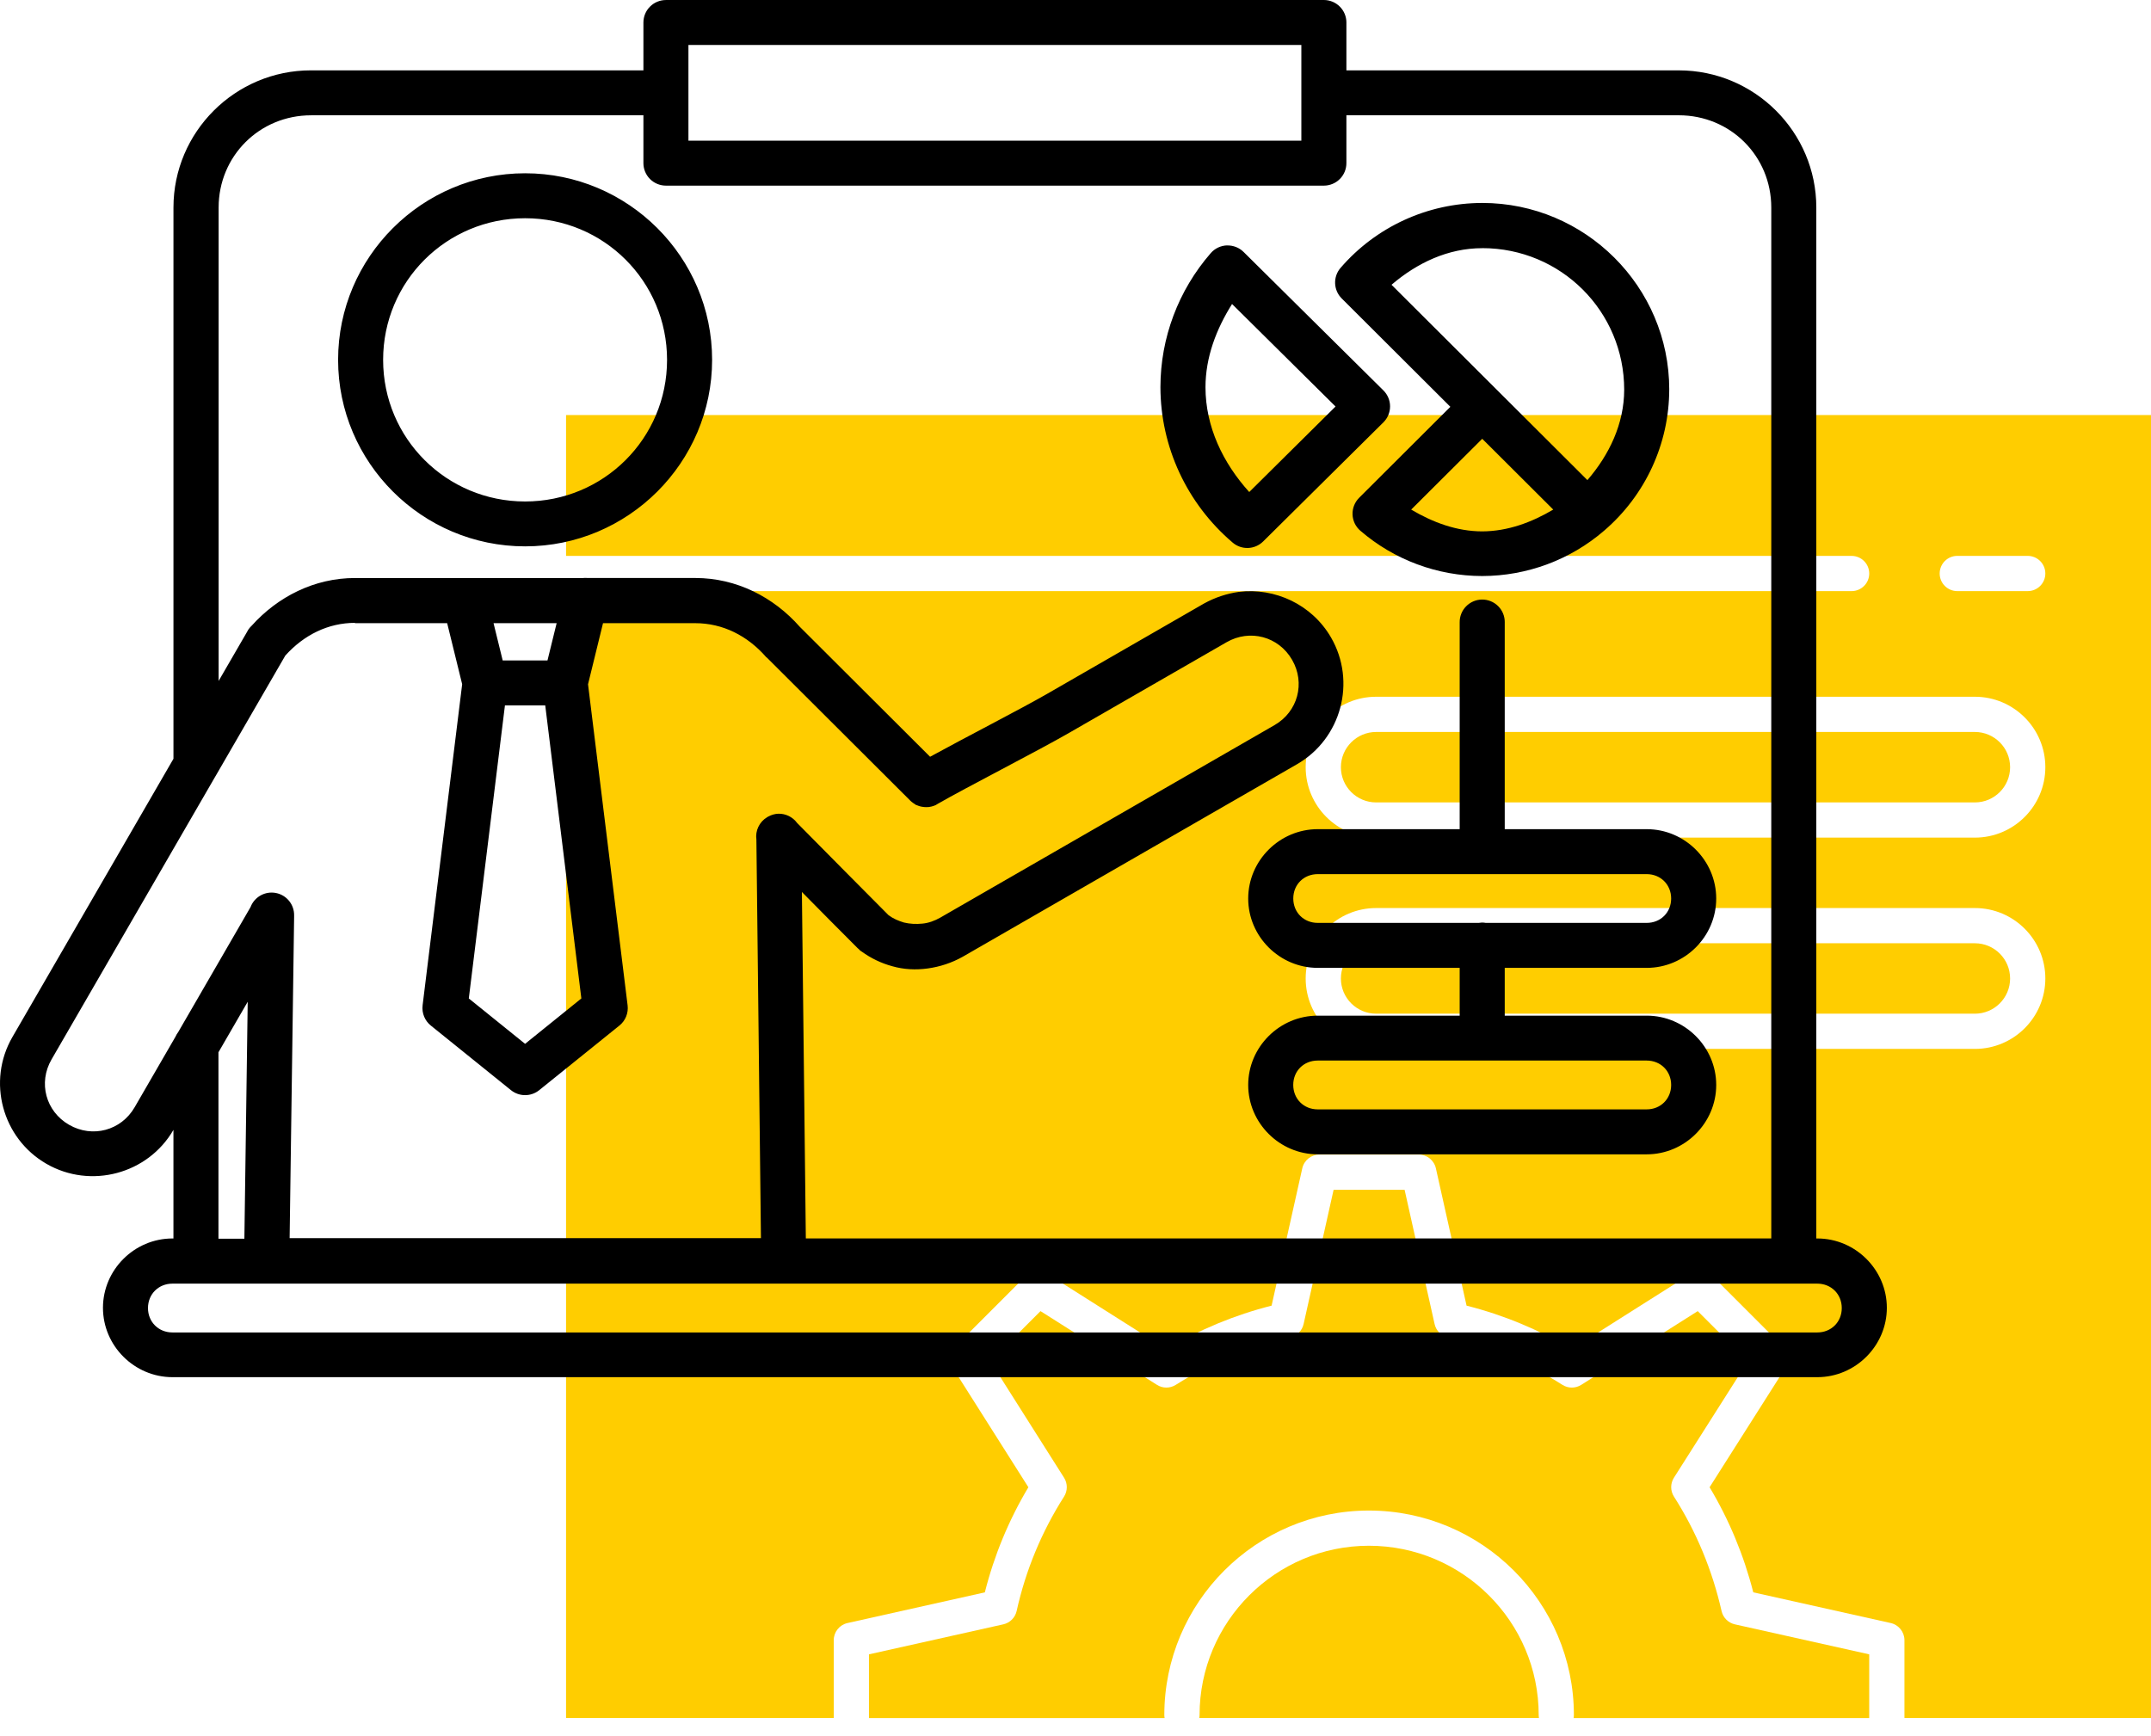 <svg width="114" height="92" viewBox="0 0 114 92" fill="none" xmlns="http://www.w3.org/2000/svg">
<path d="M104.666 42.534H72.933C71.903 42.534 71.066 41.697 71.066 40.667C71.066 39.638 71.903 38.8 72.933 38.8H104.666C105.696 38.8 106.533 39.638 106.533 40.667C106.533 41.697 105.696 42.534 104.666 42.534Z" fill="#FFCD00"/>
<path d="M104.666 53.733H72.933C71.903 53.733 71.066 52.896 71.066 51.867C71.066 50.837 71.903 50 72.933 50H104.666C105.696 50 106.533 50.837 106.533 51.867C106.533 52.896 105.696 53.733 104.666 53.733Z" fill="#FFCD00"/>
<path d="M53.881 85.394C54.36 83.236 55.205 81.196 56.393 79.331C56.587 79.025 56.587 78.636 56.394 78.33L52.486 72.158L55.145 69.499L61.317 73.407C61.621 73.6 62.01 73.601 62.315 73.407C64.199 72.215 66.239 71.37 68.38 70.894C68.733 70.815 69.009 70.54 69.089 70.186L70.679 63.068H74.442L76.032 70.186C76.111 70.54 76.387 70.816 76.741 70.894C78.881 71.37 80.922 72.215 82.806 73.407C83.111 73.601 83.5 73.6 83.805 73.407L89.977 69.499L92.635 72.157L88.716 78.329C88.522 78.635 88.522 79.026 88.718 79.332C89.897 81.178 90.746 83.22 91.241 85.398C91.321 85.75 91.596 86.024 91.948 86.103L99.066 87.692V91.068H83.398C83.406 91.017 83.414 90.966 83.414 90.912C83.414 84.934 78.54 80.07 72.549 80.07C66.571 80.07 61.707 84.934 61.707 90.912C61.707 90.966 61.714 91.017 61.723 91.068H46.054V87.692L53.173 86.102C53.526 86.023 53.802 85.747 53.881 85.394L53.881 85.394Z" fill="#FFCD00"/>
<path d="M72.55 81.936C77.512 81.936 81.549 85.963 81.549 90.912C81.549 90.965 81.556 91.017 81.564 91.067H63.559C63.568 91.017 63.575 90.965 63.575 90.912C63.575 85.962 67.601 81.936 72.55 81.936H72.55Z" fill="#FFCD00"/>
<path d="M114 91.067H100.933V86.943C100.933 86.506 100.63 86.128 100.203 86.032L92.922 84.406C92.416 82.429 91.639 80.56 90.606 78.835L94.611 72.525C94.845 72.156 94.793 71.674 94.483 71.365L90.768 67.65C90.459 67.341 89.977 67.288 89.608 67.521L83.296 71.517C81.545 70.476 79.677 69.701 77.726 69.209L76.1 61.93C76.004 61.503 75.626 61.2 75.189 61.2H69.93C69.493 61.2 69.115 61.503 69.019 61.93L67.393 69.209C65.443 69.701 63.574 70.476 61.823 71.517L55.511 67.521C55.141 67.288 54.66 67.341 54.351 67.65L50.636 71.365C50.327 71.674 50.274 72.155 50.507 72.525L54.503 78.835C53.464 80.574 52.69 82.444 52.195 84.407L44.917 86.033C44.49 86.128 44.187 86.507 44.187 86.944L44.188 91.066H30V31.333H98.133C98.648 31.333 99.067 30.915 99.067 30.4C99.067 29.885 98.648 29.467 98.133 29.467H30V22H114L114 91.067ZM107.466 29.466H103.733C103.218 29.466 102.8 29.884 102.8 30.4C102.8 30.915 103.218 31.333 103.733 31.333H107.466C107.982 31.333 108.4 30.915 108.4 30.4C108.4 29.884 107.982 29.466 107.466 29.466ZM104.666 36.933H72.933C70.874 36.933 69.199 38.608 69.199 40.666C69.199 42.725 70.874 44.4 72.933 44.4H104.666C106.725 44.4 108.4 42.725 108.4 40.666C108.4 38.608 106.725 36.933 104.666 36.933ZM104.666 48.133H72.933C70.874 48.133 69.199 49.808 69.199 51.866C69.199 53.925 70.874 55.6 72.933 55.6H104.666C106.725 55.6 108.4 53.925 108.4 51.866C108.4 49.808 106.725 48.133 104.666 48.133Z" fill="#FFCD00"/>
<path d="M35.293 0.001C34.977 0.001 34.672 0.127 34.449 0.351C34.225 0.575 34.1 0.877 34.1 1.194V3.729H16.481C12.464 3.729 9.193 6.993 9.193 11.002V40.221L0.657 54.972C-0.699 57.314 0.113 60.338 2.461 61.691C4.807 63.042 7.837 62.233 9.192 59.892V65.648H9.142C7.122 65.648 5.457 67.306 5.457 69.323C5.457 71.34 7.122 73 9.142 73H96.315C98.335 73 100 71.338 100 69.323C100 67.306 98.335 65.648 96.315 65.648H96.262V11.002C96.262 6.994 92.99 3.73 88.974 3.73H71.357V1.195L71.358 1.193C71.358 0.877 71.232 0.573 71.008 0.35C70.784 0.126 70.48 0 70.163 0L35.293 0.001ZM36.486 2.384H68.97V4.937V4.963V7.457H36.486V4.908V4.881V2.384ZM16.481 6.111H34.1V8.646C34.1 8.962 34.225 9.266 34.449 9.49C34.672 9.713 34.977 9.84 35.293 9.84H70.163C70.48 9.84 70.784 9.714 71.008 9.49C71.232 9.267 71.358 8.963 71.357 8.646V6.111H88.974C91.71 6.111 93.875 8.271 93.875 11.002V65.647H42.708L42.499 47.281C43.548 48.345 44.566 49.373 45.459 50.264H45.459V50.265H45.46L45.464 50.269V50.269C45.477 50.28 45.49 50.29 45.504 50.3C45.53 50.33 45.559 50.36 45.589 50.387C45.602 50.396 45.616 50.405 45.629 50.414H45.628C45.641 50.423 45.655 50.432 45.668 50.44C46.161 50.797 46.71 51.061 47.29 51.217C47.898 51.392 48.538 51.422 49.175 51.334C49.812 51.246 50.445 51.041 51.031 50.71C55.666 48.039 64.102 43.179 68.739 40.51C71.086 39.159 71.898 36.133 70.543 33.792C69.526 32.036 67.568 31.142 65.661 31.374C65.026 31.462 64.395 31.667 63.809 31.992C61.824 33.136 58.74 34.912 55.479 36.789C54.14 37.56 51.166 39.087 49.293 40.114C46.789 37.617 45.059 35.891 42.386 33.223C40.998 31.649 39.031 30.638 36.854 30.638H31.15V30.639C31.127 30.637 31.105 30.636 31.082 30.635C31.024 30.632 30.966 30.633 30.909 30.639H18.815C16.665 30.639 14.722 31.627 13.337 33.169H13.336C13.28 33.222 13.228 33.281 13.183 33.344C13.176 33.355 13.168 33.365 13.161 33.375C13.16 33.378 13.158 33.381 13.156 33.384C13.125 33.431 13.096 33.48 13.072 33.531L11.587 36.095V11.002C11.587 8.274 13.752 6.112 16.488 6.112L16.481 6.111ZM27.83 9.185C22.371 9.185 17.919 13.627 17.919 19.074C17.919 24.521 22.37 28.961 27.83 28.961C33.29 28.961 37.741 24.521 37.741 19.074C37.741 13.627 33.289 9.185 27.83 9.185ZM78.554 10.759C75.671 10.761 72.93 12.017 71.049 14.198V14.198C70.64 14.671 70.666 15.378 71.108 15.819L76.867 21.564L72.029 26.39H72.03C71.796 26.624 71.671 26.945 71.683 27.274C71.695 27.605 71.844 27.915 72.095 28.131C73.89 29.679 76.183 30.532 78.555 30.534H78.554H78.558C80.929 30.53 83.221 29.678 85.015 28.131C87.202 26.255 88.463 23.524 88.467 20.648H88.468V20.646C88.468 15.199 84.016 10.758 78.557 10.758H78.554L78.554 10.759ZM27.83 11.568C32 11.568 35.353 14.915 35.353 19.075C35.353 23.234 32 26.582 27.83 26.582C23.661 26.582 20.305 23.235 20.305 19.075C20.305 14.915 23.661 11.568 27.83 11.568ZM65.047 13.007C64.709 13.014 64.39 13.162 64.168 13.418C62.451 15.391 61.503 17.912 61.501 20.52V20.521C61.505 23.689 62.906 26.699 65.328 28.76V28.761C65.799 29.164 66.502 29.139 66.943 28.703L73.319 22.387C73.545 22.163 73.672 21.858 73.672 21.541C73.672 21.224 73.545 20.919 73.319 20.695L65.909 13.356C65.681 13.13 65.37 13.005 65.048 13.01L65.047 13.007ZM78.556 13.153C82.726 13.153 86.08 16.5 86.08 20.66C86.076 22.463 85.293 24.101 84.13 25.45L73.749 15.095C75.103 13.935 76.746 13.155 78.556 13.155L78.556 13.153ZM65.297 16.115L70.782 21.548L66.208 26.081C64.814 24.537 63.893 22.627 63.889 20.532V20.528C63.89 18.94 64.458 17.452 65.297 16.115ZM78.556 23.259L79.051 23.751L82.32 27.012C81.17 27.692 79.909 28.161 78.557 28.167C77.204 28.165 75.941 27.692 74.791 27.012L78.556 23.259ZM78.539 31.781C78.223 31.785 77.92 31.916 77.7 32.142C77.479 32.368 77.357 32.673 77.361 32.989V43.952H69.838C67.818 43.952 66.153 45.614 66.153 47.629C66.153 49.645 67.818 51.304 69.838 51.304H77.361V53.837H69.838C67.818 53.837 66.153 55.495 66.153 57.511C66.153 59.528 67.818 61.188 69.838 61.188H87.274C89.294 61.188 90.957 59.526 90.957 57.511C90.957 55.495 89.294 53.837 87.274 53.837H79.749V51.304H87.274C89.294 51.304 90.957 49.646 90.957 47.629C90.957 45.612 89.294 43.952 87.274 43.952H79.749V32.989H79.75C79.754 32.667 79.628 32.357 79.4 32.13C79.172 31.902 78.861 31.776 78.539 31.781ZM18.811 33.033H23.699L24.494 36.268V36.269L22.397 53.291L22.398 53.29C22.347 53.698 22.512 54.104 22.833 54.362L27.08 57.786C27.517 58.139 28.142 58.139 28.579 57.786L32.828 54.362H32.829C33.149 54.104 33.313 53.698 33.262 53.29L31.165 36.273V36.272L31.959 33.033H36.848C38.302 33.033 39.612 33.692 40.605 34.83V34.829C40.627 34.849 40.65 34.869 40.673 34.887C43.608 37.816 45.305 39.508 48.24 42.436C48.244 42.441 48.249 42.445 48.253 42.45C48.275 42.471 48.298 42.49 48.321 42.509C48.327 42.513 48.333 42.517 48.339 42.522C48.364 42.542 48.391 42.562 48.418 42.581C48.425 42.585 48.433 42.589 48.44 42.593C48.467 42.615 48.494 42.634 48.522 42.652C48.53 42.657 48.537 42.661 48.544 42.665C48.573 42.677 48.602 42.687 48.633 42.696C48.638 42.699 48.644 42.703 48.65 42.705C48.681 42.716 48.712 42.727 48.744 42.736C48.75 42.738 48.756 42.739 48.761 42.741C48.794 42.749 48.826 42.756 48.858 42.763C48.866 42.764 48.873 42.765 48.88 42.766C48.915 42.772 48.949 42.777 48.983 42.779C48.986 42.78 48.99 42.78 48.992 42.78C49.029 42.783 49.065 42.784 49.102 42.784C49.106 42.784 49.11 42.783 49.115 42.783C49.149 42.783 49.183 42.782 49.217 42.779C49.225 42.778 49.232 42.777 49.239 42.776C49.271 42.771 49.302 42.765 49.334 42.758C49.342 42.756 49.351 42.755 49.36 42.754C49.391 42.746 49.421 42.737 49.451 42.727C49.461 42.724 49.472 42.721 49.482 42.718C49.508 42.709 49.535 42.699 49.562 42.687C49.571 42.683 49.582 42.679 49.593 42.674C49.625 42.656 49.658 42.637 49.689 42.615C51.209 41.739 54.964 39.825 56.674 38.84C59.934 36.961 63.02 35.186 65.004 34.044C66.241 33.331 67.763 33.736 68.478 34.973C69.192 36.207 68.785 37.725 67.547 38.437C62.912 41.108 54.476 45.967 49.84 48.637C49.531 48.813 49.206 48.93 48.879 48.959C48.552 48.99 48.224 48.977 47.91 48.901C47.616 48.813 47.337 48.696 47.088 48.508C45.672 47.095 43.962 45.35 42.237 43.614H42.239C42.007 43.303 41.637 43.123 41.248 43.133C41.064 43.141 40.886 43.192 40.725 43.28C40.713 43.285 40.701 43.291 40.689 43.298C40.678 43.304 40.666 43.312 40.654 43.32C40.244 43.566 40.021 44.033 40.088 44.506L40.329 65.63H15.35L15.588 48.584H15.587C15.588 48.565 15.588 48.545 15.588 48.526C15.598 47.946 15.189 47.444 14.62 47.334C14.05 47.225 13.484 47.541 13.278 48.083L10.248 53.321L9.438 54.719V54.718C9.383 54.791 9.337 54.87 9.3 54.953L7.135 58.694C6.42 59.928 4.899 60.335 3.662 59.623C2.424 58.911 2.017 57.392 2.731 56.159L11.414 41.154C11.418 41.15 11.421 41.145 11.423 41.141L15.12 34.752C16.107 33.655 17.394 33.016 18.819 33.016L18.811 33.033ZM26.157 33.033H29.501L29.016 35.008H26.642L26.157 33.033ZM26.761 37.392H28.897L30.811 52.925L27.829 55.331L24.846 52.925L26.761 37.392ZM69.837 46.335H87.272C88.011 46.335 88.569 46.892 88.569 47.627C88.569 48.366 88.011 48.92 87.272 48.92H78.74H78.742C78.675 48.908 78.606 48.902 78.538 48.902C78.482 48.904 78.427 48.91 78.371 48.92H69.839C69.1 48.92 68.542 48.365 68.542 47.627C68.542 46.888 69.1 46.335 69.839 46.335H69.837ZM13.128 53.101L12.952 65.66H11.578V55.779L12.306 54.521L13.128 53.101ZM69.837 56.217H87.272C88.011 56.217 88.569 56.773 88.569 57.509C88.569 58.248 88.011 58.805 87.272 58.805H69.837C69.097 58.805 68.54 58.248 68.54 57.509C68.54 56.77 69.097 56.217 69.837 56.217ZM9.14 68.042H96.313C97.052 68.042 97.611 68.598 97.611 69.337C97.611 70.076 97.052 70.63 96.313 70.63H9.14C8.401 70.63 7.843 70.073 7.843 69.337C7.843 68.598 8.401 68.042 9.14 68.042Z" fill="black"/>
</svg>

